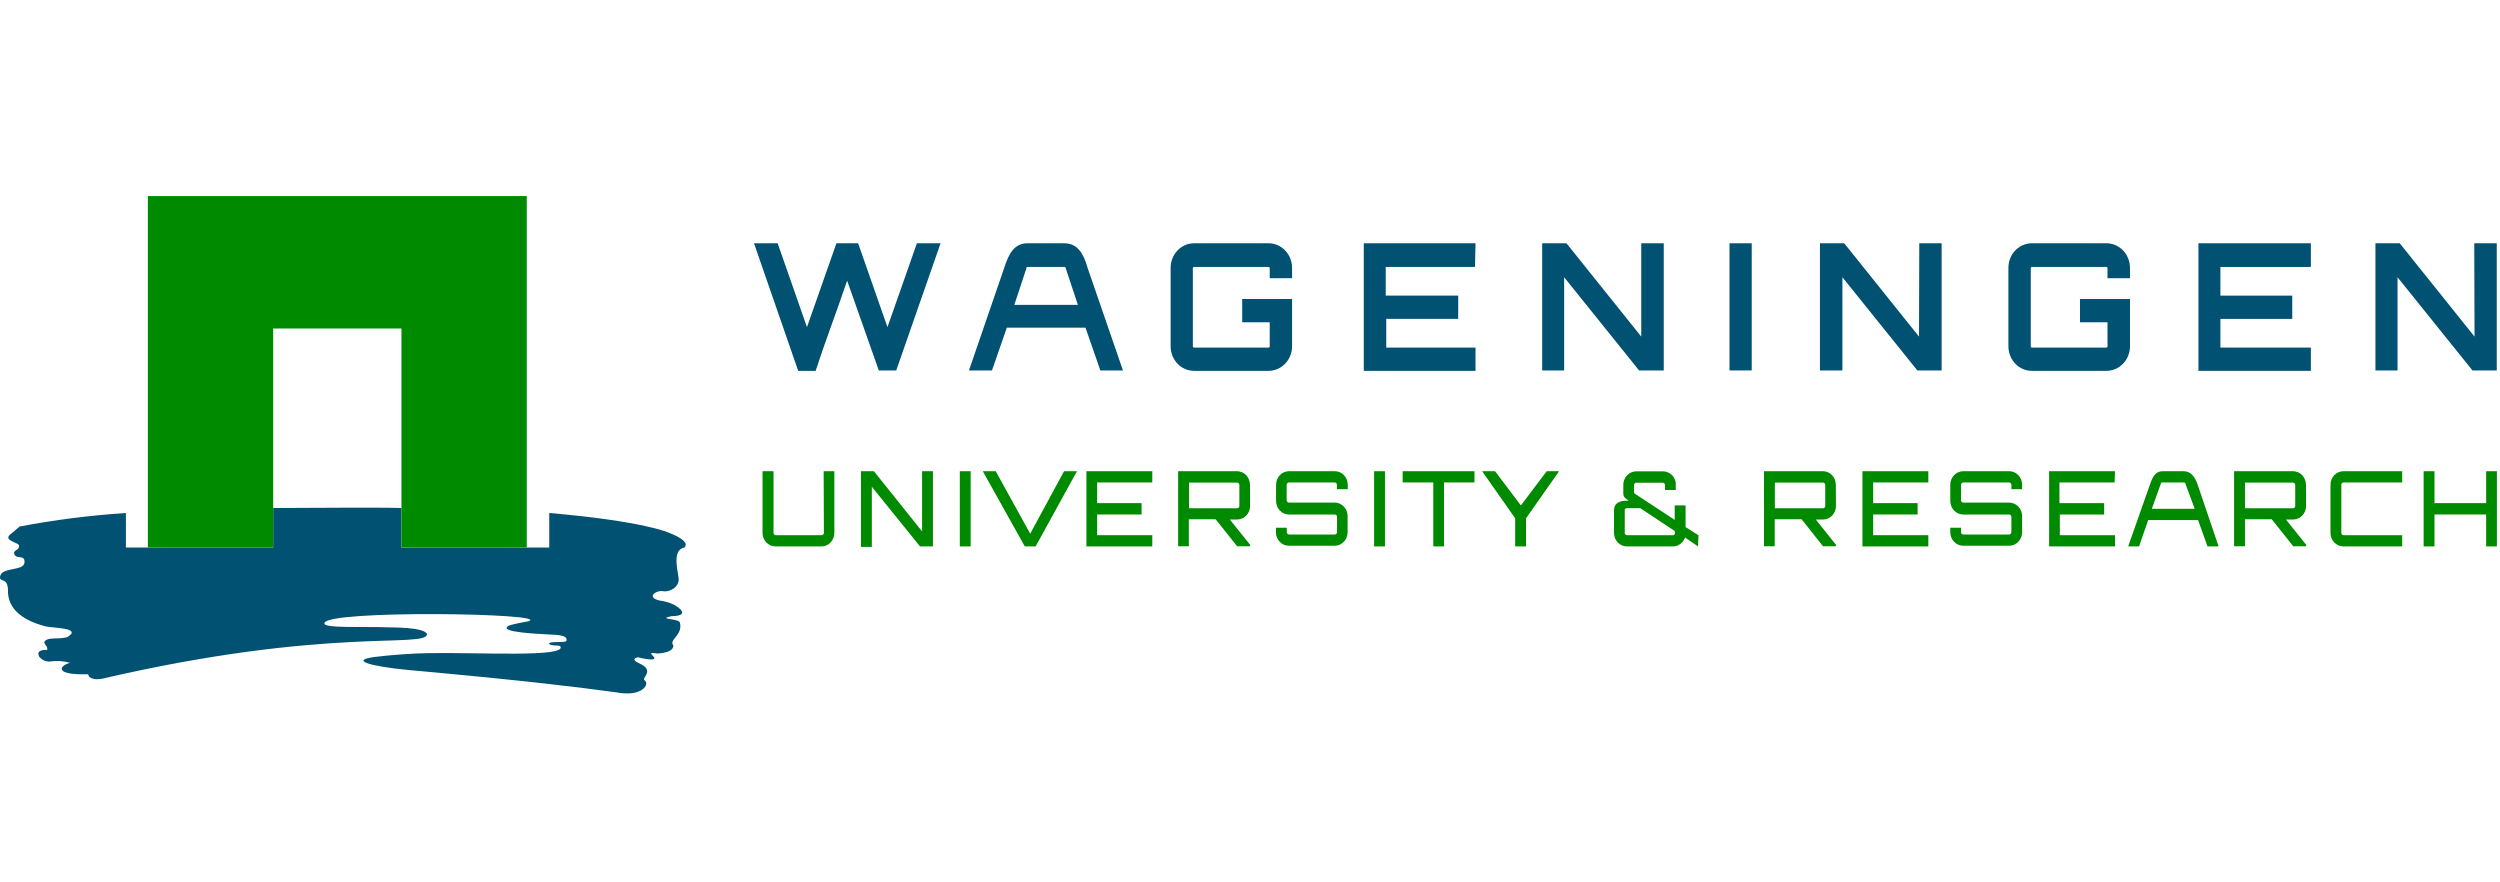 <svg width="170" height="60" viewBox="0 0 170 60" fill="none" xmlns="http://www.w3.org/2000/svg">
<path d="M63.958 16.543L60.944 25.19H59.758L57.606 19.082C56.912 21.142 56.113 23.212 55.463 25.217H54.277L51.273 16.543H52.88L54.874 22.246L56.877 16.543H58.353L60.347 22.246L62.35 16.543H63.958Z" fill="#005172"/>
<path d="M87.861 18.916H86.341V18.236C86.341 18.224 86.339 18.213 86.335 18.202C86.33 18.191 86.323 18.182 86.315 18.174C86.307 18.166 86.297 18.16 86.286 18.157C86.276 18.153 86.264 18.152 86.253 18.153H81.193C81.172 18.153 81.152 18.162 81.138 18.177C81.123 18.193 81.114 18.214 81.114 18.236V23.552C81.114 23.574 81.123 23.595 81.138 23.611C81.152 23.626 81.172 23.635 81.193 23.635H86.253C86.264 23.636 86.276 23.635 86.286 23.632C86.297 23.628 86.307 23.622 86.315 23.614C86.323 23.607 86.33 23.597 86.335 23.586C86.339 23.576 86.341 23.564 86.341 23.552V21.915H84.47V20.333H87.861V23.552C87.86 23.772 87.817 23.99 87.736 24.192C87.654 24.395 87.536 24.579 87.386 24.733C87.237 24.888 87.06 25.01 86.866 25.093C86.671 25.176 86.463 25.218 86.253 25.217H81.193C80.772 25.217 80.367 25.042 80.069 24.73C79.771 24.417 79.603 23.994 79.603 23.552V18.236C79.6 18.015 79.638 17.795 79.717 17.59C79.795 17.385 79.912 17.198 80.06 17.041C80.208 16.883 80.384 16.758 80.579 16.673C80.773 16.587 80.982 16.543 81.193 16.543H86.253C86.463 16.542 86.671 16.584 86.866 16.667C87.06 16.75 87.237 16.873 87.386 17.027C87.536 17.182 87.654 17.366 87.736 17.568C87.817 17.771 87.86 17.988 87.861 18.208V18.916Z" fill="#005172"/>
<path d="M100.3 18.153H94.23V20.103H99.158V21.685H94.265V23.635H100.335V25.217H92.737V16.543H100.335L100.3 18.153Z" fill="#005172"/>
<path d="M111.606 16.543H113.135V25.19H111.457L106.362 18.852V25.19H104.868V16.543H106.52L111.606 22.89V16.543Z" fill="#005172"/>
<path d="M117.606 16.543H119.117V25.19H117.606V16.543Z" fill="#005172"/>
<path d="M130.511 16.543H132.031V25.19H130.379L125.284 18.852V25.19H123.756V16.543H125.407L130.493 22.89L130.511 16.543Z" fill="#005172"/>
<path d="M144.839 18.916H143.31V18.236C143.31 18.214 143.302 18.193 143.287 18.177C143.272 18.162 143.252 18.153 143.231 18.153H138.171C138.15 18.153 138.13 18.162 138.115 18.177C138.101 18.193 138.092 18.214 138.092 18.236V23.552C138.092 23.574 138.101 23.595 138.115 23.611C138.13 23.626 138.15 23.635 138.171 23.635H143.231C143.252 23.635 143.272 23.626 143.287 23.611C143.302 23.595 143.31 23.574 143.31 23.552V21.915H141.439V20.333H144.839V23.552C144.838 23.772 144.795 23.99 144.714 24.192C144.632 24.395 144.514 24.579 144.364 24.733C144.215 24.888 144.038 25.01 143.844 25.093C143.649 25.176 143.441 25.218 143.231 25.217H138.171C137.962 25.218 137.754 25.176 137.56 25.093C137.366 25.01 137.19 24.888 137.041 24.733C136.893 24.578 136.775 24.394 136.694 24.192C136.614 23.989 136.572 23.772 136.572 23.552V18.236C136.569 18.017 136.607 17.8 136.683 17.597C136.76 17.393 136.874 17.208 137.019 17.05C137.165 16.893 137.338 16.768 137.53 16.681C137.721 16.594 137.927 16.547 138.136 16.543H143.196C143.411 16.537 143.625 16.576 143.826 16.659C144.026 16.741 144.208 16.866 144.362 17.023C144.515 17.181 144.636 17.37 144.718 17.579C144.8 17.787 144.841 18.011 144.839 18.236V18.916Z" fill="#005172"/>
<path d="M157.138 18.153H150.988V20.103H155.873V21.685H150.988V23.635H157.138V25.217H149.495V16.543H157.138V18.153Z" fill="#005172"/>
<path d="M168.25 16.543H169.779V25.19H168.127L163.032 18.852V25.19H161.53V16.543H163.182L168.268 22.89L168.25 16.543Z" fill="#005172"/>
<path d="M73.963 18.236C73.682 17.215 73.252 16.543 72.374 16.543H69.879C69 16.543 68.614 17.187 68.289 18.208L65.89 25.19H67.454L68.464 22.283H73.814L74.824 25.19H76.362L73.963 18.236ZM68.974 20.729L69.799 18.236C69.799 18.181 69.799 18.153 69.879 18.153H72.391C72.391 18.153 72.444 18.153 72.47 18.236L73.296 20.729H68.974Z" fill="#005172"/>
<path d="M56.008 32.042H56.737V36.237C56.737 36.481 56.644 36.715 56.479 36.887C56.315 37.059 56.091 37.156 55.858 37.156H52.731C52.498 37.156 52.274 37.059 52.11 36.887C51.945 36.715 51.852 36.481 51.852 36.237V32.042H52.599V36.237C52.601 36.277 52.617 36.316 52.645 36.345C52.673 36.374 52.709 36.391 52.748 36.393H55.876C55.915 36.391 55.951 36.374 55.979 36.345C56.007 36.316 56.023 36.277 56.025 36.237L56.008 32.042Z" fill="#008A00"/>
<path d="M62.702 32.042H63.439V37.156H62.561L59.284 33.1V37.193H58.546V32.042H59.425L62.702 36.135V32.042Z" fill="#008A00"/>
<path d="M65.267 32.042H66.004V37.156H65.267V32.042Z" fill="#008A00"/>
<path d="M72.356 32.042H73.234L70.423 37.156H69.685L66.83 32.042H67.709L70.054 36.292L72.356 32.042Z" fill="#008A00"/>
<path d="M78.356 32.806H74.605V34.213H77.627V34.986H74.605V36.393H78.356V37.156H73.876V32.042H78.356V32.806Z" fill="#008A00"/>
<path d="M85.006 34.406C85.006 34.65 84.913 34.884 84.749 35.057C84.584 35.229 84.361 35.326 84.127 35.326H83.627L85.006 37.046V37.147H84.127L82.66 35.308H80.842V37.147H80.113V32.042H84.119C84.352 32.042 84.575 32.139 84.74 32.312C84.905 32.484 84.997 32.718 84.997 32.962L85.006 34.406ZM80.851 32.815V34.562H84.127C84.167 34.562 84.205 34.546 84.233 34.517C84.261 34.487 84.277 34.448 84.277 34.406V32.971C84.275 32.931 84.258 32.892 84.231 32.863C84.203 32.834 84.166 32.817 84.127 32.815H80.851Z" fill="#008A00"/>
<path d="M124.845 34.406C124.845 34.65 124.752 34.884 124.588 35.057C124.423 35.229 124.199 35.326 123.966 35.326H123.474L124.845 37.046V37.147H123.966L122.508 35.308H120.681V37.147H119.952V32.042H123.958C124.191 32.042 124.414 32.139 124.579 32.312C124.743 32.484 124.836 32.718 124.836 32.962L124.845 34.406ZM120.69 32.815V34.562H123.966C124.006 34.562 124.044 34.546 124.072 34.517C124.1 34.487 124.116 34.448 124.116 34.406V32.971C124.114 32.931 124.097 32.892 124.07 32.863C124.042 32.834 124.005 32.817 123.966 32.815H120.69Z" fill="#008A00"/>
<path d="M156.813 34.406C156.813 34.65 156.72 34.884 156.555 35.057C156.391 35.229 156.167 35.326 155.934 35.326H155.442L156.821 37.046V37.147H155.943L154.476 35.308H152.657V37.147H151.919V32.042H155.925C156.158 32.042 156.382 32.139 156.547 32.312C156.711 32.484 156.804 32.718 156.804 32.962L156.813 34.406ZM152.657 32.815V34.562H155.925C155.965 34.562 156.003 34.546 156.031 34.517C156.059 34.487 156.075 34.448 156.075 34.406V32.971C156.073 32.931 156.056 32.892 156.029 32.863C156.001 32.834 155.964 32.817 155.925 32.815H152.657Z" fill="#008A00"/>
<path d="M91.647 33.266H90.909V32.962C90.909 32.941 90.906 32.921 90.898 32.902C90.891 32.883 90.879 32.866 90.866 32.852C90.852 32.837 90.835 32.825 90.817 32.818C90.799 32.81 90.78 32.806 90.76 32.806H87.641C87.603 32.808 87.566 32.825 87.538 32.854C87.511 32.883 87.494 32.921 87.492 32.962V34.02C87.492 34.061 87.508 34.101 87.536 34.13C87.564 34.16 87.602 34.176 87.641 34.176H90.76C90.993 34.176 91.216 34.273 91.381 34.446C91.546 34.618 91.638 34.852 91.638 35.096V36.191C91.638 36.435 91.546 36.669 91.381 36.841C91.216 37.014 90.993 37.11 90.76 37.11H87.641C87.408 37.11 87.185 37.014 87.02 36.841C86.856 36.669 86.763 36.435 86.763 36.191V35.887H87.501V36.191C87.503 36.231 87.519 36.27 87.547 36.299C87.575 36.328 87.611 36.345 87.65 36.347H90.769C90.788 36.347 90.808 36.343 90.826 36.335C90.844 36.327 90.861 36.316 90.874 36.301C90.888 36.287 90.899 36.269 90.907 36.25C90.914 36.231 90.918 36.211 90.918 36.191V35.142C90.918 35.1 90.902 35.061 90.874 35.032C90.846 35.002 90.808 34.986 90.769 34.986H87.65C87.417 34.986 87.194 34.889 87.029 34.716C86.864 34.544 86.772 34.31 86.772 34.066V32.962C86.772 32.718 86.864 32.484 87.029 32.312C87.194 32.139 87.417 32.042 87.65 32.042H90.769C91.002 32.042 91.225 32.139 91.39 32.312C91.555 32.484 91.647 32.718 91.647 32.962V33.266Z" fill="#008A00"/>
<path d="M93.439 32.042H94.177V37.156H93.439V32.042Z" fill="#008A00"/>
<path d="M100.265 32.042V32.806H98.192V37.156H97.463V32.806H95.381V32.042H100.265Z" fill="#008A00"/>
<path d="M106.019 32.042L103.77 35.243V37.156H103.032V35.243L100.783 32.042H101.662L103.419 34.369L105.176 32.042H106.019Z" fill="#008A00"/>
<path d="M131.126 32.806H127.375V34.213H130.397V34.986H127.375V36.393H131.126V37.156H126.646V32.042H131.126V32.806Z" fill="#008A00"/>
<path d="M137.504 33.266H136.775V32.962C136.772 32.921 136.756 32.883 136.728 32.854C136.701 32.825 136.664 32.808 136.625 32.806H133.498C133.459 32.808 133.422 32.825 133.395 32.854C133.367 32.883 133.351 32.921 133.348 32.962V34.02C133.348 34.061 133.364 34.101 133.392 34.13C133.42 34.16 133.458 34.176 133.498 34.176H136.625C136.858 34.176 137.082 34.273 137.246 34.446C137.411 34.618 137.504 34.852 137.504 35.096V36.191C137.504 36.435 137.411 36.669 137.246 36.841C137.082 37.014 136.858 37.11 136.625 37.11H133.498C133.265 37.11 133.041 37.014 132.877 36.841C132.712 36.669 132.619 36.435 132.619 36.191V35.887H133.348V36.191C133.351 36.231 133.367 36.27 133.395 36.299C133.422 36.328 133.459 36.345 133.498 36.347H136.625C136.664 36.345 136.701 36.328 136.728 36.299C136.756 36.27 136.772 36.231 136.775 36.191V35.142C136.772 35.101 136.756 35.063 136.728 35.034C136.701 35.005 136.664 34.988 136.625 34.986H133.498C133.265 34.986 133.041 34.889 132.877 34.716C132.712 34.544 132.619 34.31 132.619 34.066V32.962C132.619 32.718 132.712 32.484 132.877 32.312C133.041 32.139 133.265 32.042 133.498 32.042H136.625C136.858 32.042 137.082 32.139 137.246 32.312C137.411 32.484 137.504 32.718 137.504 32.962V33.266Z" fill="#008A00"/>
<path d="M143.794 32.806H140.042V34.213H143.082V34.986H140.069V36.393H143.82V37.156H139.34V32.042H143.82L143.794 32.806Z" fill="#008A00"/>
<path d="M148.485 32.042C148.977 32.042 149.258 32.429 149.442 32.962L150.865 37.156H150.11L149.469 35.363H146.078L145.454 37.156H144.716L146.192 32.962C146.385 32.392 146.587 32.042 147.07 32.042H148.485ZM149.24 34.599L148.634 32.962C148.634 32.87 148.564 32.806 148.485 32.806H147.061C146.974 32.806 146.956 32.806 146.912 32.962L146.324 34.599H149.24Z" fill="#008A00"/>
<path d="M159.351 32.806C159.313 32.808 159.278 32.825 159.251 32.855C159.225 32.884 159.211 32.922 159.211 32.962V36.237C159.211 36.276 159.225 36.315 159.251 36.344C159.278 36.373 159.313 36.391 159.351 36.393H163.348V37.156H159.351C159.118 37.156 158.895 37.059 158.73 36.887C158.565 36.715 158.473 36.481 158.473 36.237V32.962C158.473 32.718 158.565 32.484 158.73 32.312C158.895 32.139 159.118 32.042 159.351 32.042H163.348V32.806H159.351Z" fill="#008A00"/>
<path d="M169.788 32.042V37.156H169.059V34.986H165.545V37.156H164.807V32.042H165.545V34.213H169.059V32.042H169.788Z" fill="#008A00"/>
<path d="M115.498 36.402L114.619 35.841V34.369H113.881V35.354L111.193 33.587C111.169 33.574 111.149 33.554 111.136 33.53C111.122 33.506 111.114 33.478 111.114 33.45V32.98C111.116 32.94 111.133 32.901 111.16 32.872C111.188 32.843 111.225 32.826 111.264 32.824H113.073C113.112 32.826 113.149 32.843 113.177 32.872C113.204 32.901 113.22 32.94 113.223 32.98V33.321H113.952V32.824C113.918 32.606 113.811 32.409 113.65 32.267C113.488 32.125 113.284 32.049 113.073 32.051H111.264C111.031 32.051 110.807 32.148 110.642 32.321C110.478 32.493 110.385 32.727 110.385 32.971V33.541C110.385 33.808 110.526 33.9 110.763 34.047H110.631C110.139 34.047 109.753 34.195 109.753 34.71V36.237C109.753 36.481 109.845 36.715 110.01 36.887C110.175 37.059 110.398 37.156 110.631 37.156H113.75C113.932 37.158 114.11 37.101 114.259 36.992C114.409 36.883 114.522 36.729 114.584 36.549L115.463 37.156L115.498 36.402ZM113.899 36.237C113.9 36.258 113.897 36.278 113.89 36.298C113.883 36.318 113.872 36.335 113.858 36.35C113.844 36.365 113.827 36.376 113.808 36.384C113.79 36.391 113.77 36.394 113.75 36.393H110.631C110.591 36.393 110.554 36.377 110.526 36.347C110.497 36.318 110.482 36.278 110.482 36.237V34.71C110.477 34.688 110.477 34.666 110.482 34.645C110.5 34.614 110.526 34.589 110.557 34.573C110.588 34.556 110.623 34.55 110.657 34.553H111.536L113.881 36.108L113.899 36.237Z" fill="#008A00"/>
<path d="M46.538 37.23C47.012 36.77 45.483 36.227 45.483 36.227C45.483 36.227 43.849 35.446 37.349 34.884V37.23H27.299V34.544C25.296 34.489 21.334 34.544 18.576 34.544V37.23H8.561V34.884C6.136 35.043 3.722 35.35 1.331 35.804L0.795 36.264C0.251 36.641 0.795 36.788 1.173 36.972C1.314 37.046 1.322 37.092 1.27 37.248C1.217 37.405 0.901 37.441 0.962 37.653C1.094 38.095 1.709 37.653 1.665 38.251C1.621 38.849 0.163 38.545 0.013 39.171C-0.101 39.667 0.549 39.171 0.541 40.173C0.532 41.176 1.208 42.105 3.097 42.593C3.545 42.712 5.653 42.675 4.573 43.328C4.339 43.383 4.101 43.411 3.861 43.411C3.65 43.411 3.176 43.411 3.044 43.604C2.912 43.797 3.273 43.908 3.211 44.193C2.965 44.193 2.438 44.193 2.666 44.653C2.755 44.764 2.867 44.852 2.993 44.91C3.12 44.967 3.258 44.993 3.396 44.984C3.856 44.914 4.326 44.945 4.775 45.076C4.116 45.205 3.527 45.922 5.996 45.849C6.049 46.244 6.716 46.207 6.945 46.152C22.335 42.583 28.994 44.101 29.038 43.117C28.819 42.629 26.649 42.675 26.289 42.657C24.883 42.593 21.896 42.749 22.063 42.372C22.142 41.452 37.744 41.7 35.917 42.252C35.829 42.252 34.74 42.473 34.599 42.547C33.721 43.016 36.989 43.117 37.331 43.144C37.674 43.172 38.684 43.144 38.508 43.586C38.456 43.724 37.296 43.586 37.349 43.77C37.401 43.954 38.043 43.843 38.104 43.954C38.579 44.726 32.368 44.349 29.161 44.414C28.221 44.414 26.377 44.552 25.419 44.68C23.794 44.91 25.182 45.306 27.703 45.554C29.056 45.683 36.013 46.272 41.917 47.081C43.674 47.422 44.218 46.502 43.823 46.253C43.595 46.115 44.57 45.6 43.48 45.113C42.795 44.809 43.358 44.68 43.401 44.699C43.445 44.717 44.912 45.076 44.385 44.589C44.051 44.267 44.614 44.45 44.719 44.441C46.028 44.34 45.721 43.825 45.808 43.908C45.413 43.503 46.467 43.218 46.23 42.326C46.151 42.059 44.649 42.114 45.642 41.903C45.747 41.903 47.126 41.903 45.852 41.13C45.535 40.977 45.197 40.878 44.851 40.836C43.911 40.615 44.614 40.118 45.088 40.201C45.562 40.284 46.239 39.897 46.142 39.281C46.019 38.518 45.764 37.386 46.538 37.23Z" fill="#005172"/>
<path d="M10.054 13.333V37.23H18.576V22.338H27.299V37.23H35.82V13.333H10.054Z" fill="#008A00"/>
</svg>
